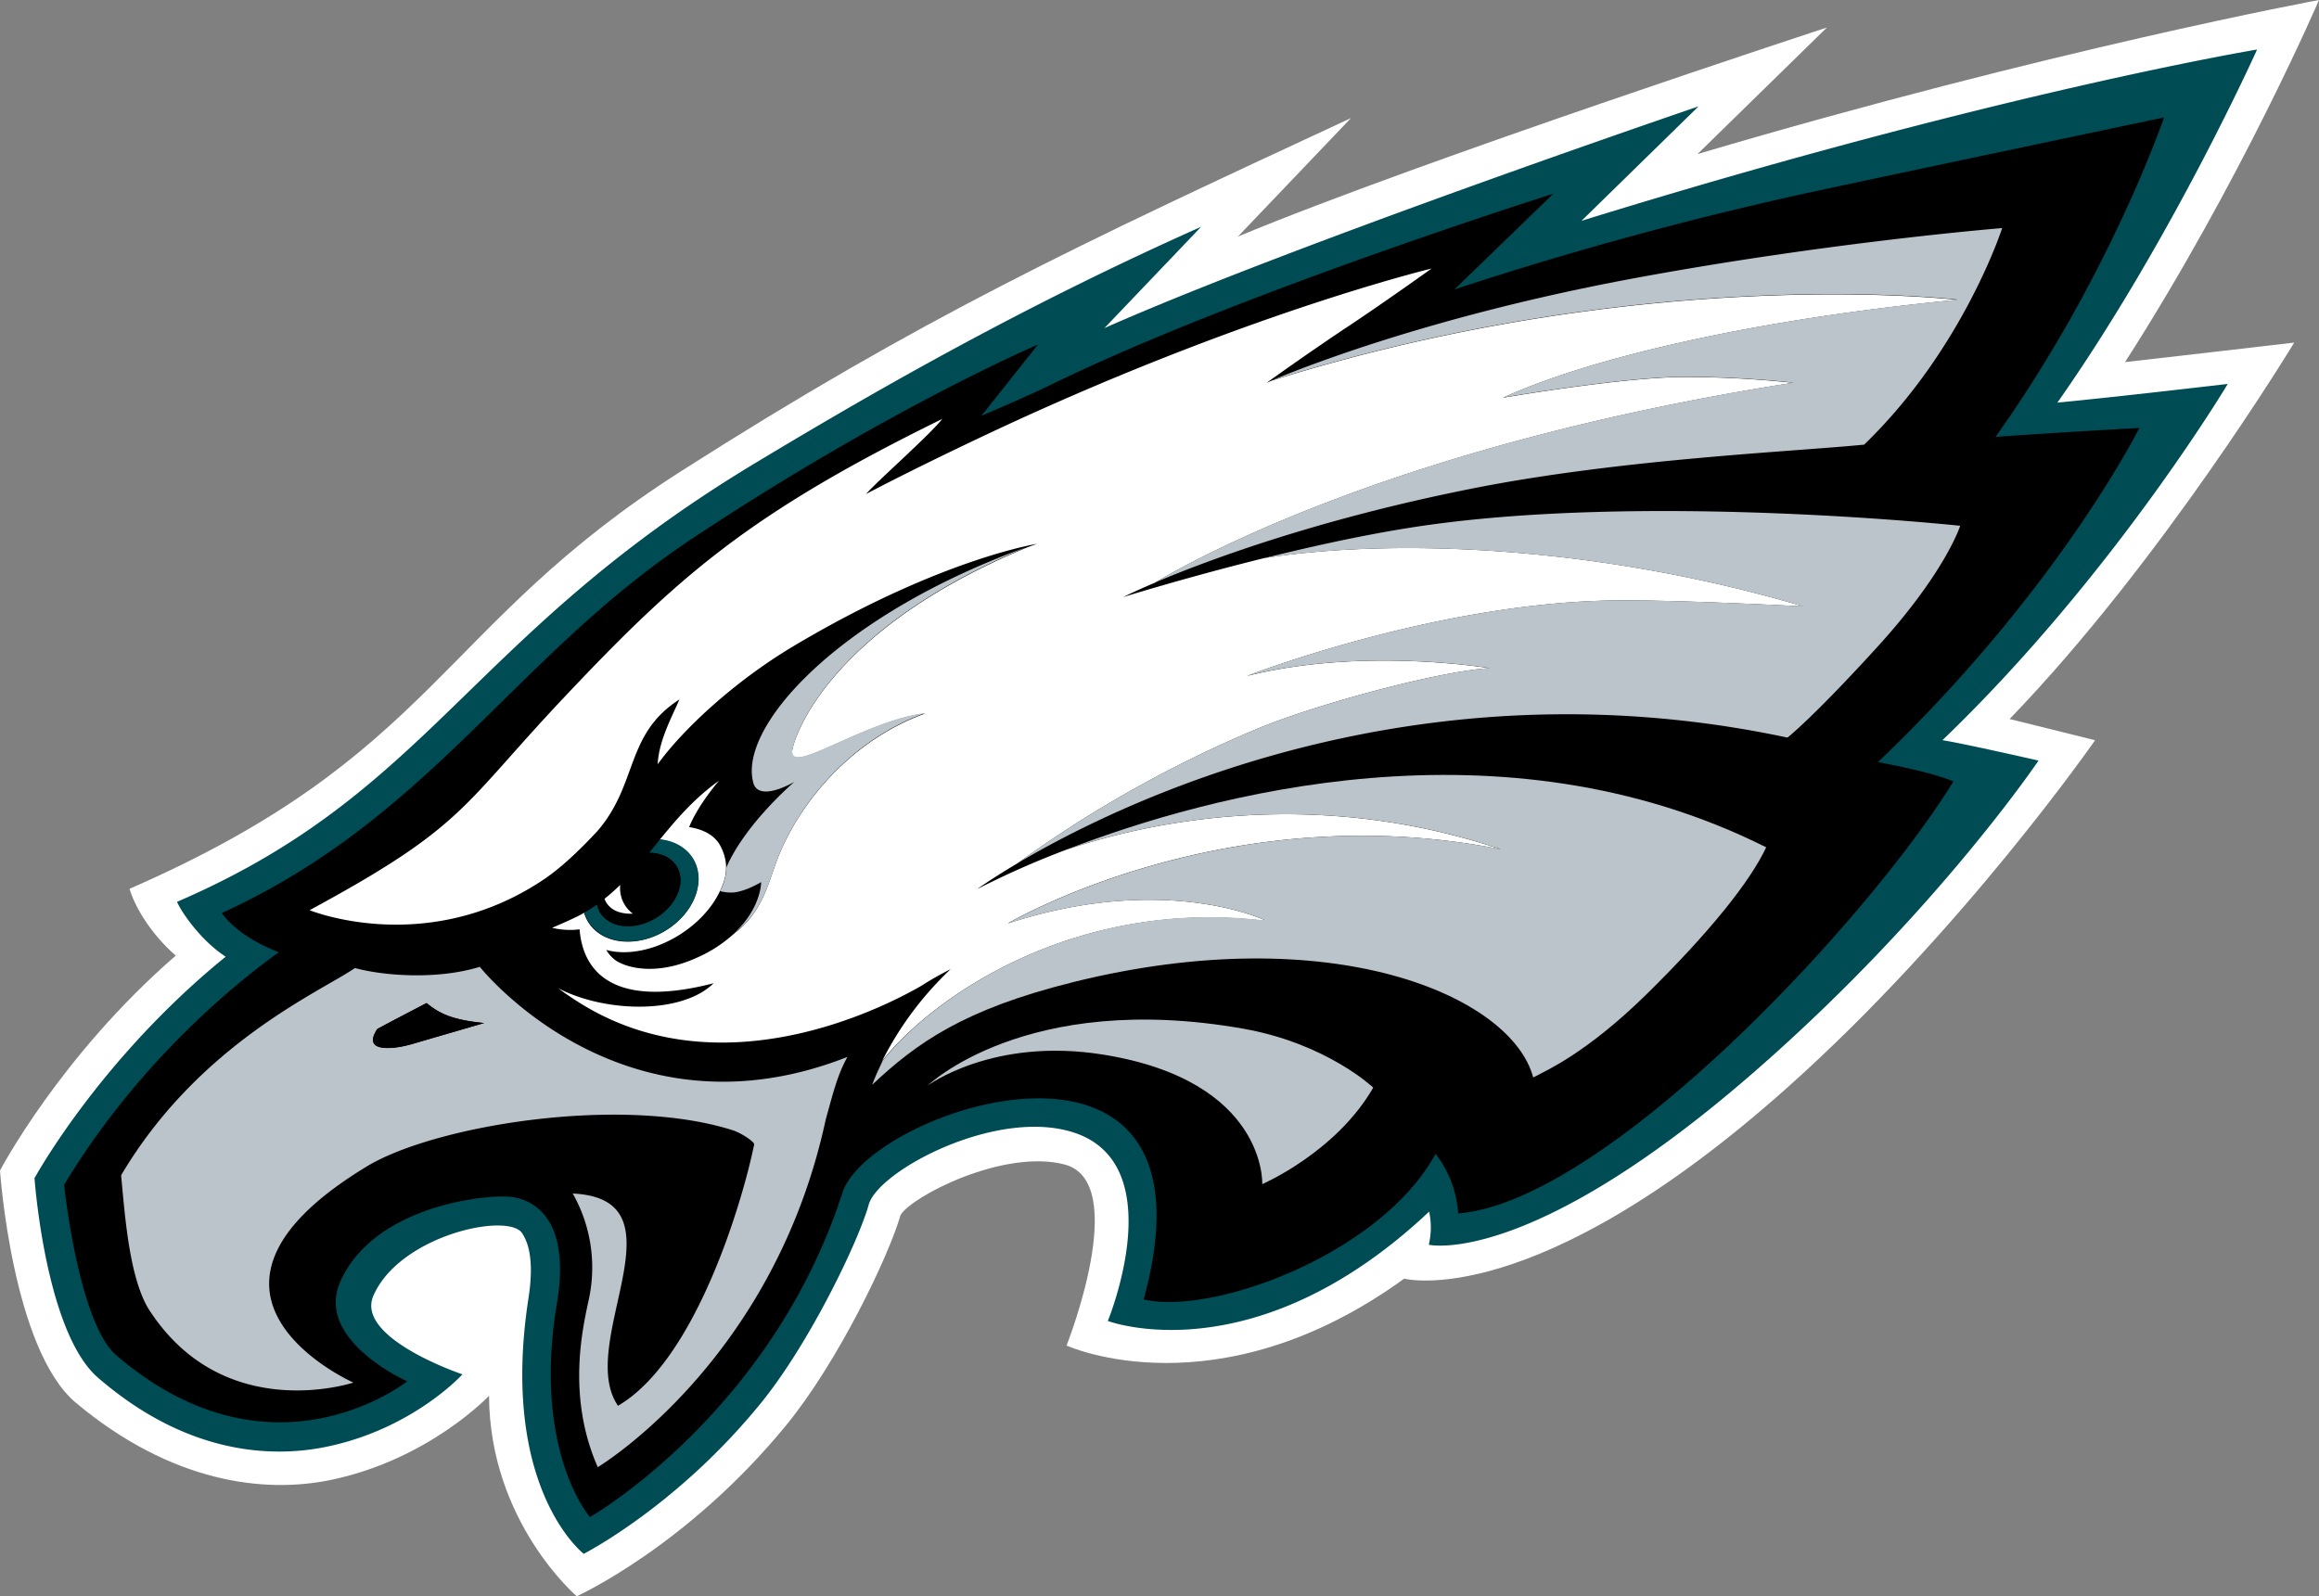 <svg xmlns="http://www.w3.org/2000/svg" viewBox="0 0 895.11 616.26"><rect x="0" y="0" width="895.11" height="616.26" fill="#808080" stroke="none"/><defs><style>.cls-1{fill:#fff;}.cls-2{fill:#004c54;}.cls-3{fill:#bbc4ca;}</style></defs><title>PHI</title><g id="Layer_2" data-name="Layer 2"><g id="PHI"><g id="PHI-2" data-name="PHI"><path class="cls-1" d="M521.47,45.58,477.84,91.32c71.47-29.7,227.32-80.69,227.32-80.69L655.22,59.48C791.53,19.13,895.11,0,895.11,0s-30,69.85-74.86,139.8c8.68-.94,65.29-7.53,65.29-7.53s-51,84.46-109.86,145.33l33,8.19s-51.34,74-119.1,134.38C592.1,507,542,493.67,542,493.67c-72.33,52.39-130.32,25.83-130.32,25.83s25.05-63.2-.82-69.92c-23.33-6.06-58.81,12.18-63.24,19.49-4.61,16-24,56.46-44,81-38.42,47-81,66.22-81,66.22S189,587.63,188.76,538.89c0,0-23,24.41-60.57,32.39-26.27,5.59-62.1,1.05-98.82-29.61C4.71,521.09,0,451.94,0,451.94s23.17-44.26,67.85-83C58,360.41,51.9,349.74,50,343.15c118.78-51.84,118.85-101.32,213.28-161.48,93-59.27,151.48-86.52,258.2-136.09"/><path class="cls-2" d="M463.61,87.57l-37.31,39.1C500,94.05,655.61,41.08,655.61,41.08L610.44,85.26C770,35.86,871.21,19.12,871.21,19.12s-33.08,73.71-77.08,136.32c21.31-2,65.76-7.21,65.76-7.21S815.44,222.7,749.75,285.78c7.3,1.08,37.1,7.87,37.1,7.87s-39.6,58.79-108.46,119.08c-87.89,77-126.88,67.85-126.88,67.85a29.25,29.25,0,0,0,.75-7.68,30.2,30.2,0,0,0-.62-5.12C484,531.45,427.61,510,427.61,510s25-60.59-13.37-72.82C384.51,427.69,339,452,335.33,465.06c-3.95,14.18-22.84,53.53-41.57,76.58-32.49,40-68.45,58.26-68.45,58.26S192.62,574.74,204,501.13c2.48-16.05-.71-22.31-2.46-25-5.37-8.21-47.19.75-57.4,24.09-7.2,16.47,34.36,30.4,34.36,30.4s-19.18,21.17-52.7,28c-21.09,4.3-53.74,2.93-88-26.74-20.28-17.57-24.48-77-24.48-77S38.31,409,87.11,369.37c-9.62-6.3-16.94-17-18.79-21.18C166.65,305.83,180.14,245.94,291.16,179c51.74-31.2,106.23-61.88,172.45-91.44"/><path d="M724.92,294.22c3.94.82,20.1,3.73,29.09,7.47-33.78,54.79-134.75,162.37-191.18,166.8a41.75,41.75,0,0,0-8.71-23C533,484.16,468.28,507.91,441.45,501.7c32.6-119.4-105.7-73.91-116.3-41.13-27.53,85.12-97.43,125.16-97.43,125.16S205.39,560.28,215,503C222,460.72,195.3,462,195.3,462c-10.65-.49-51.1,4.39-63.86,32.61-10.28,22.73,25.73,38.69,25.73,38.69s-52,41.52-112.17-9.94c-14.75-12.62-20.25-65.92-20.25-65.92,28.93-48,67.07-78.47,82.88-89.8-16.75-6.43-22-15.13-22-15.13,80.78-37,112.46-98.61,181.23-144.36C342.67,157.76,400.69,133,400.69,133L378.8,160.55s18.33-7.83,26.32-11.75c72.17-35.42,194.44-74,194.44-74l-38.13,36.93A1384.93,1384.93,0,0,1,704.3,73.05c42.41-9.06,131-27.71,131-27.71s-20.81,61.2-65.05,123.34c26.72-1.89,55.52-3.46,55.52-3.46s-31,62.29-100.88,129"/><path d="M396.42,211.26c-.92.33-1.77.66-2.67,1l2.4-.84a1.66,1.66,0,0,1,.27-.13"/><path d="M393.31,212.4l.43-.16-.43.16"/><path class="cls-1" d="M488.51,355.41s-38.64-18.77-99.56,1.14c0,0,84-49.82,190.4-28.63-69-23.18-131.16-12.17-167.84.17a332,332,0,0,0-34.3,15.17s5.38-3.93,15.46-9.91a462.87,462.87,0,0,1,92.94-52.11c23.49-9.68,70.29-22.17,89.31-23.26,0,0-48.93-8.29-93.59,3,0,0,70.7-27.58,139.29-29.11,23-.52,75.53,2.27,75.53,2.27-75.81-22.5-154.38-26.93-208.08-18.69-30.51,7.56-54.58,15.09-54.58,15.09s4.21-2.13,12.27-5.56c19.36-11.49,98.76-54.15,246.37-77.18a397.42,397.42,0,0,0-42-2.24c-23.58,0-70,8-70,8,33.61-15.36,96.94-30.24,175.26-37.79,0,0-119.67-14.2-264.55,31.2l-1.92.83s15.29-11.06,32.54-22.51c12.72-8.45,31.12-21.61,31.12-21.61s-74.3,17.79-174.94,65.57c-28.37,13.47-43.36,21.49-43.36,21.49,4.35-5,24.54-22.75,29.43-29-74.69,36.62-102,60.85-146.34,107.9-39.58,42-37.79,49.29-97.87,81.77,0,0,44.26,18.16,89.09-11,7.76-5,15.08-12.13,22-19.54,15.86-18.39,10.62-37.27,31.66-50.82-3,7-7.94,15.87-8.38,25,10.11-13.93,30.11-32.27,52.34-45.54,56.58-33.73,94.12-39.54,94.12-39.54-1.45.5-2.85,1-4.26,1.54-77.31,32.13-89.94,74.14-90.33,78.56-.84,9.47,27.95-11.76,51.48-14.62-24.75,8.74-46,29.79-56.3,54.1-4.36,10.31-5.69,22-17.91,31.2a52.65,52.65,0,0,1-14,9c-16.26,7.34-27.49,3.63-31.3,1.09a13.15,13.15,0,0,1-3.7-4.09c7.87,2.21,18.58.28,28.35-5.88,7.21-4.56,12.57-10.57,15.46-16.68h0c1.57-3.25,4.51-9.6.19-17.7-2.2-4.12-6.76-6.35-12-7.16.32-.87,3-7.75,11.52-17.93-11.52,8.28-19,18.25-22.87,22.76,5.45.61,10.16,3.16,12.79,7.54,5.21,8.67.35,21.1-10.83,27.76s-24.47,5.06-29.67-3.6a14,14,0,0,1-1.49-3.45c-.6.34-1.18.7-1.79,1-3.5,1.81-10.56,4.8-10.56,4.8a29.42,29.42,0,0,0,10.61.59c.92,12.26,8.58,31.95,51.72,20.82-12.33,12.13-42,11.33-60,1.9,2.44,1.83,5.27,3.78,8.62,5.87,54.1,33.61,116.39,2,131.6-6.8a120.33,120.33,0,0,1,11.27-6.4,127.62,127.62,0,0,0-26.45,35.48c19-24.24,74-63.1,147.87-54.13"/><path class="cls-3" d="M290.72,302.1c2.07,8,15.93-.26,15.93-.26s-18.74,15.87-26.26,33a20.13,20.13,0,0,1-2.47,9.21,17.09,17.09,0,0,0,5.34.52c4.84-.53,10.54-4,10.54-4s.11,10.18-10.71,20c12.22-9.18,13.56-20.9,17.91-31.2,10.29-24.32,31.54-45.37,56.3-54.12-23.53,2.88-52.32,24.1-51.48,14.62.39-4.41,13-46.41,90.33-78.56l-2.84,1c-70.85,26.44-108.11,68.44-102.59,89.7"/><path class="cls-2" d="M261.22,334.54c3.68,6.13,0,15-8.16,19.95s-17.82,3.88-21.49-2.26a9.84,9.84,0,0,1-1.14-3,52.9,52.9,0,0,1-4.82,3.06,14.51,14.51,0,0,0,1.49,3.44c5.2,8.66,18.48,10.28,29.67,3.6s16-19.09,10.83-27.76c-2.64-4.38-7.35-6.93-12.79-7.54-1.25,1.56-2.66,3.34-4.2,5.23,4.54.05,8.54,1.83,10.61,5.29"/><path d="M253.05,354.49c8.19-4.9,11.85-13.82,8.17-19.95-2.08-3.47-6.07-5.24-10.6-5.28a142.67,142.67,0,0,1-11.2,12.4,12.3,12.3,0,0,0,4.85,11.08s-4.86.41-8-1.93a8,8,0,0,1-2.9-3.8c-.94.77-1.93,1.51-2.92,2.21a9.74,9.74,0,0,0,1.14,3c3.68,6.13,13.3,7.13,21.48,2.26"/><path class="cls-1" d="M236.25,350.81c3.16,2.34,8,1.94,8,1.94a12.31,12.31,0,0,1-4.85-11.09c-1.92,1.85-3.93,3.66-6.06,5.35a8,8,0,0,0,2.89,3.8"/><path class="cls-3" d="M696.16,234.1s-52.56-2.79-75.54-2.27c-68.59,1.53-139.29,29.11-139.29,29.11,44.66-11.25,93.6-3,93.6-3-19,1.1-65.83,13.6-89.32,23.27a462.87,462.87,0,0,0-92.94,52.11C432.56,309.7,546,254.11,689.94,284.77c0,0,9.4-7.24,34.45-34.72C751,220.92,756.61,203,756.61,203s-122.2-13.12-210.69.48c-19.07,2.94-39.61,7.46-57.85,12,53.7-8.24,132.27-3.81,208.09,18.69"/><path class="cls-3" d="M414.14,379.2C514,354.42,583.46,384.46,591.8,416c0,0,.33-.16,1-.51,4-2.2,19.56-8.82,42.93-31.8,24.53-24.15,39.91-43.52,46-56.56-102.18-51.22-215-20.39-270.17.94,36.68-12.34,98.81-23.35,167.83-.17C473,306.73,389,356.55,389,356.55c60.92-19.91,99.55-1.14,99.55-1.14-73.84-9-128.9,29.89-147.85,54.13-1.46,3-2.84,6.06-4.06,9.29,17.1-16.11,35.38-29.17,77.55-39.63"/><path class="cls-3" d="M755.45,115.7c-78.32,7.55-141.65,22.43-175.26,37.79,0,0,46.41-8,70-8a397.42,397.42,0,0,1,42,2.24c-147.61,23-227,65.69-246.37,77.18,19.61-8.31,62.08-24.34,122.88-36.38,57.37-11.36,124-14.18,150.84-16.86,38.26-36.95,53.28-83.61,53.28-83.61s-66.62,5.38-142.25,19.41c-78.64,14.6-129.46,35.11-139.61,39.4,144.88-45.4,264.55-31.2,264.55-31.2"/><path class="cls-3" d="M357.91,419.24s25.18-18.94,67.91-12.07c63.2,10.15,61.4,50,61.4,50s28.45-12.24,42.84-37.26c0,0-17.85-17-50.13-22.74-84.14-14.86-122,22.09-122,22.09"/><path class="cls-3" d="M185.2,373.28c-16.23,5-36.82,3.55-48.18.47-13.1,9-60.25,29.22-90.26,80C48.31,471,50.1,493,57.16,505.06,86,550.62,136.4,533.79,136.4,533.79s-76.55-34,5.28-83.5c26.13-15.81,98.4-27.67,141.5-13.81,3.67,1.35,8.23,4.58,7.92,5.4-4.47,21.95-22.57,83.4-52.57,100.87-16.58-24.23,27.18-79.84-17.46-81.95a58,58,0,0,1,6.32,40.34c-2.11,10.16-9,37.26,3.34,65.31,0,0,67.86-40.58,88-134.26,2.61-9.23,4.38-17.05,8.38-24.13-87.2,34.35-141.91-34.78-141.91-34.78M159,403.11c-6.25,1.86-19.75,3.77-13.34-5.84,0,0,8.12-4.38,19-10,4.68,3.82,9.53,6.49,22.24,7.71,0,0-22.82,6.62-27.89,8.13"/><path d="M145.63,397.27c-6.42,9.62,7.09,7.7,13.35,5.84,5.06-1.5,27.87-8.14,27.87-8.14-12.7-1.2-17.56-3.89-22.23-7.71-10.86,5.64-19,10-19,10"/></g></g></g></svg>